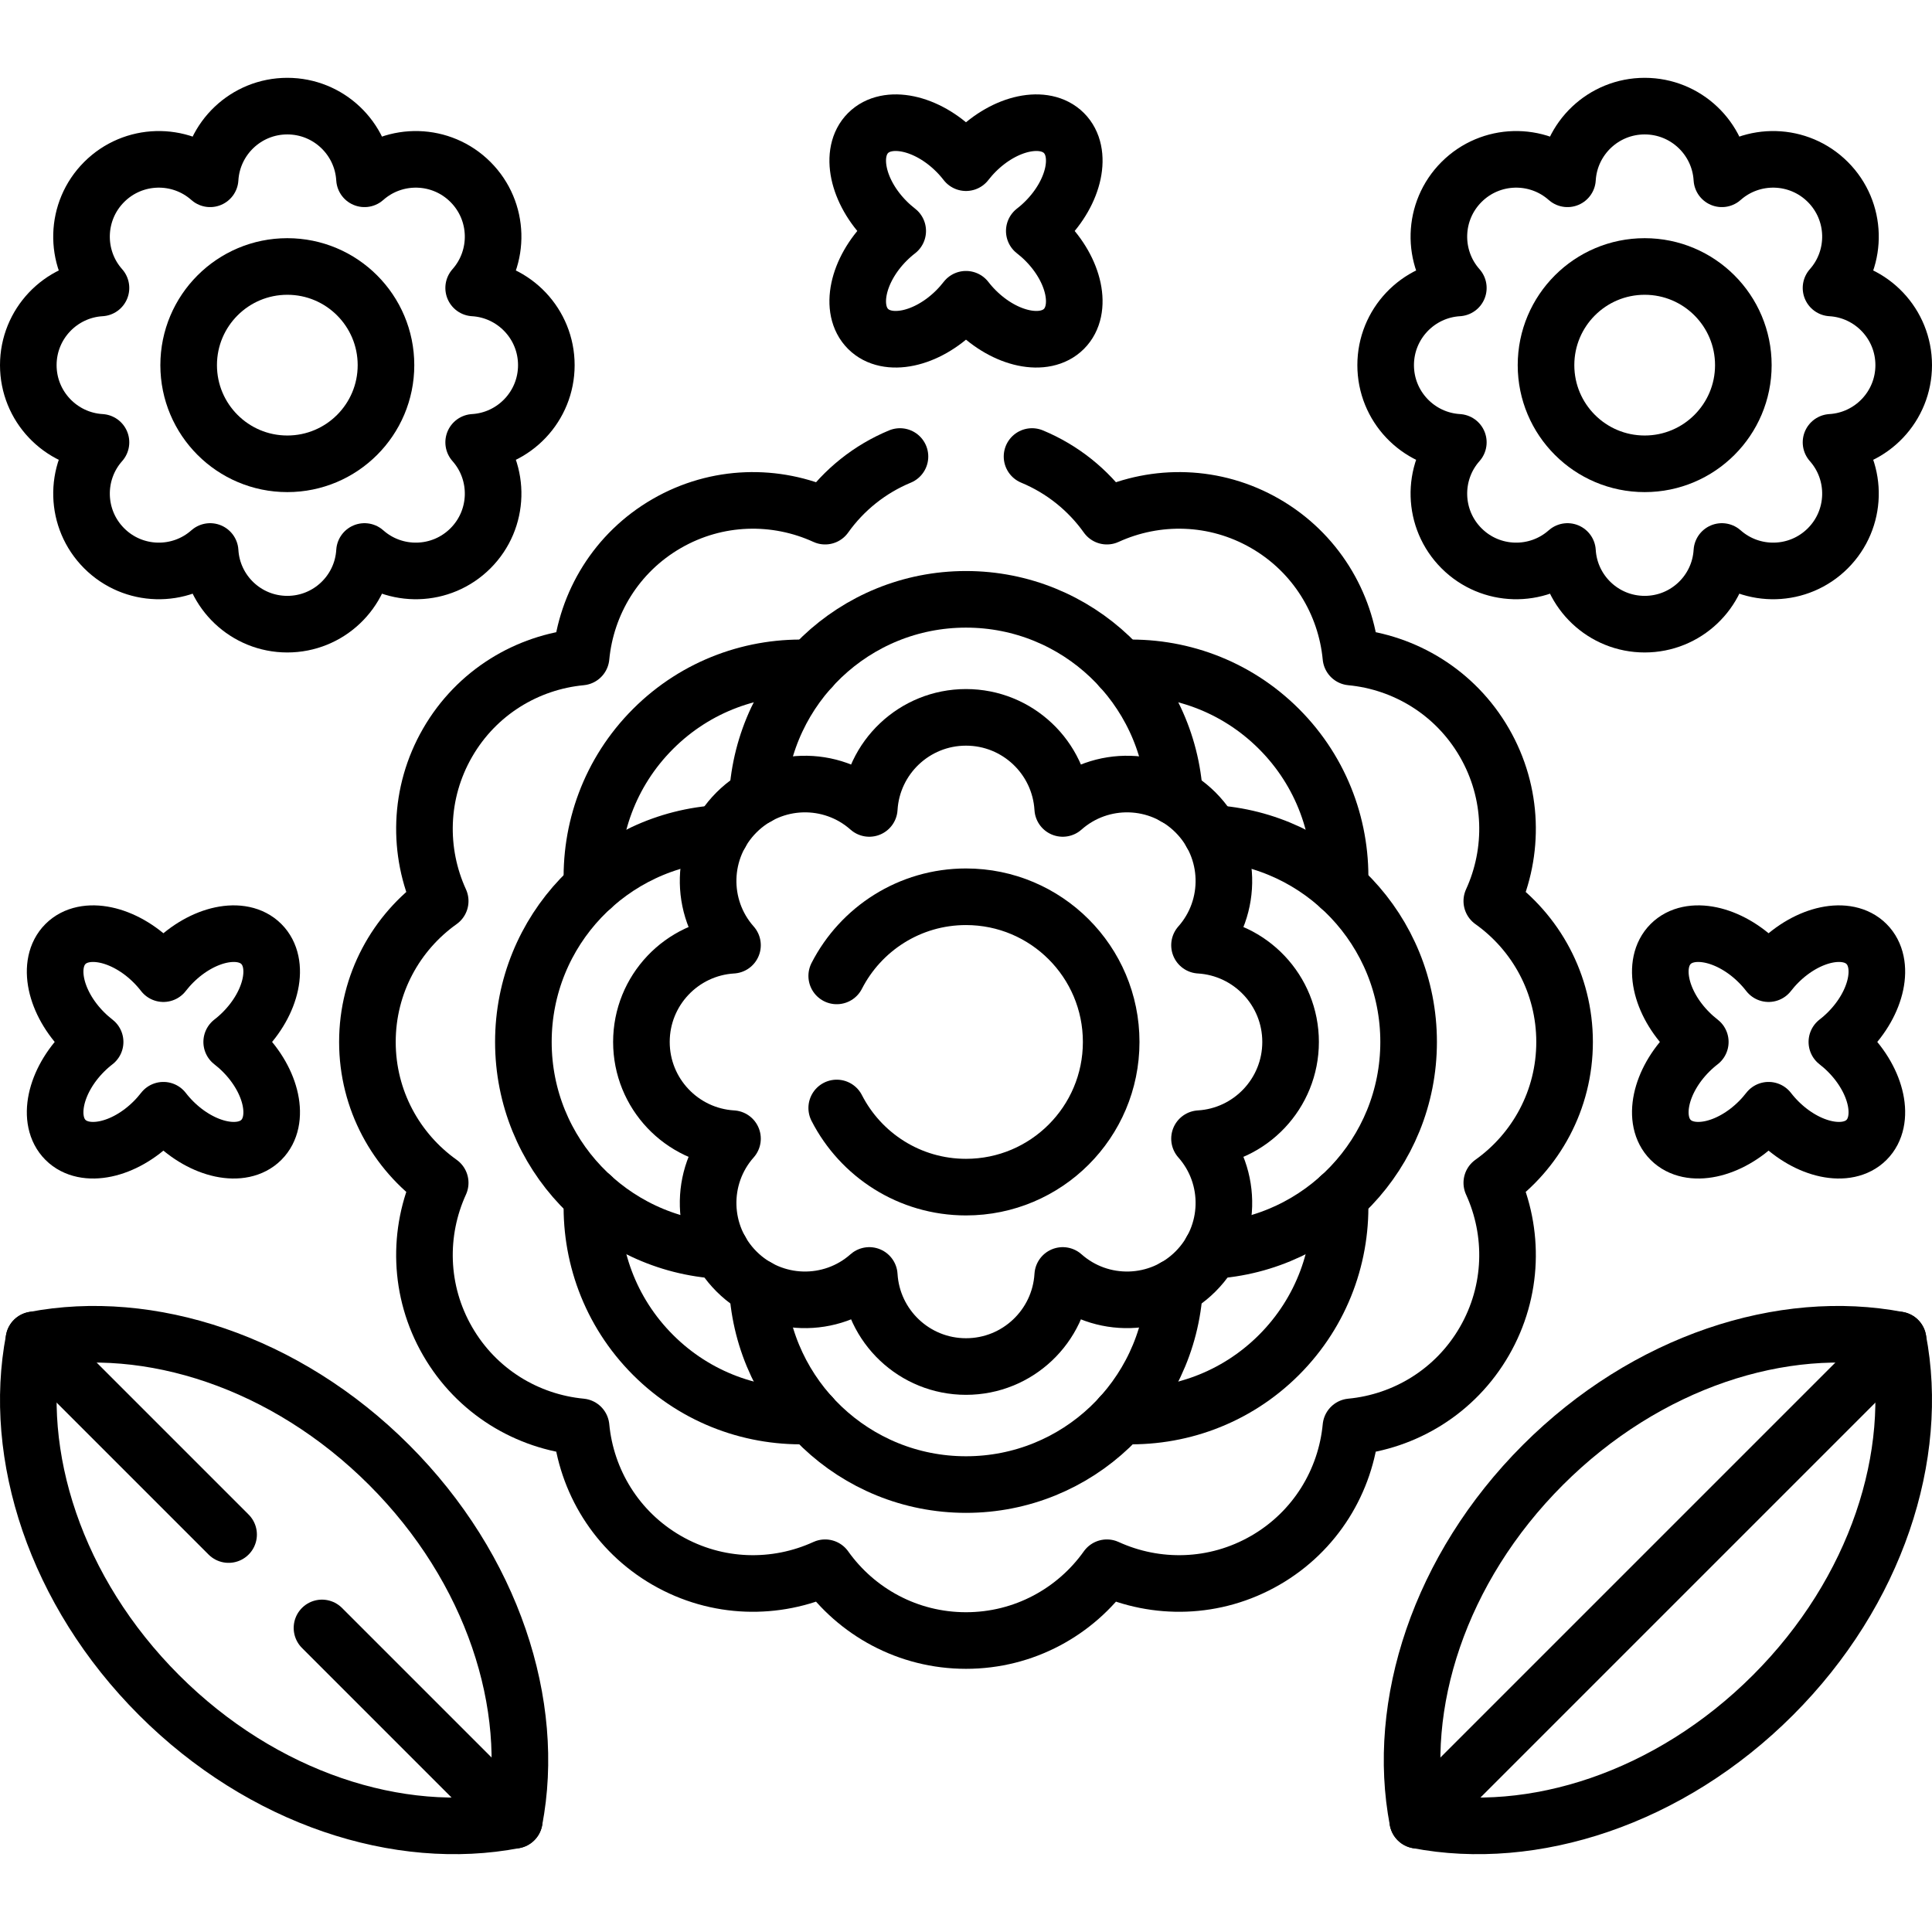 <svg height="512" width="512" xml:space="preserve" style="enable-background:new 0 0 512 512;" viewBox="0 0 512 512" y="0px" x="0px" id="Capa_1" version="1.1" xmlns:xlink="http://www.w3.org/1999/xlink" xmlns="http://www.w3.org/2000/svg">
<g>
	<g>
		<g>
			<g>
				<path d="M238.5,120.982c-8.007,3.319-14.876,8.828-19.837,15.801c-13.024-5.955-28.632-5.742-41.979,1.964s-21.335,21.117-22.69,35.373
					c-14.257,1.355-27.667,9.343-35.373,22.69c-7.706,13.347-7.919,28.955-1.964,41.979c-11.669,8.302-19.289,21.925-19.289,37.337
					c0,15.412,7.62,29.035,19.289,37.337c-5.955,13.024-5.742,28.632,1.964,41.979c7.706,13.347,21.116,21.335,35.373,22.69
					c1.355,14.257,9.343,27.668,22.69,35.373s28.955,7.919,41.979,1.963c8.302,11.669,21.925,19.289,37.337,19.289
					s29.035-7.62,37.337-19.289c13.024,5.955,28.632,5.742,41.979-1.963s21.335-21.117,22.69-35.373
					c14.257-1.355,27.667-9.343,35.373-22.69c7.706-13.347,7.918-28.955,1.964-41.979c11.669-8.302,19.289-21.925,19.289-37.337
					c0-15.412-7.62-29.035-19.289-37.337c5.955-13.024,5.742-28.632-1.964-41.979c-7.706-13.347-21.116-21.335-35.373-22.69
					c-1.355-14.257-9.343-27.667-22.69-35.373s-28.955-7.919-41.979-1.964c-4.96-6.973-11.83-12.482-19.837-15.801" style="fill:none;stroke:#000000;stroke-width:15;stroke-linecap:round;stroke-linejoin:round;stroke-miterlimit:10;"></path>
			</g>
			<g>
				<path d="M214.959,177.056c-15.073-0.738-30.389,4.615-41.901,16.127s-16.866,26.828-16.127,41.901" style="fill:none;stroke:#000000;stroke-width:15;stroke-linecap:round;stroke-linejoin:round;stroke-miterlimit:10;"></path>
			</g>
			<g>
				<path d="M156.93,317.167c-0.738,15.073,4.615,30.39,16.127,41.901s26.828,16.866,41.901,16.127" style="fill:none;stroke:#000000;stroke-width:15;stroke-linecap:round;stroke-linejoin:round;stroke-miterlimit:10;"></path>
				<path d="M297.041,375.196c15.073,0.738,30.389-4.615,41.901-16.127s16.866-26.828,16.127-41.902" style="fill:none;stroke:#000000;stroke-width:15;stroke-linecap:round;stroke-linejoin:round;stroke-miterlimit:10;"></path>
				<path d="M355.07,235.085c0.739-15.074-4.615-30.389-16.127-41.901s-26.828-16.866-41.901-16.127" style="fill:none;stroke:#000000;stroke-width:15;stroke-linecap:round;stroke-linejoin:round;stroke-miterlimit:10;"></path>
			</g>
			<g>
				<path d="M311.288,211.111c-1.624-29.144-25.739-52.283-55.288-52.283s-53.665,23.14-55.288,52.283" style="fill:none;stroke:#000000;stroke-width:15;stroke-linecap:round;stroke-linejoin:round;stroke-miterlimit:10;"></path>
				<path d="M200.712,341.141c1.624,29.144,25.739,52.283,55.288,52.283c29.549,0,53.665-23.14,55.288-52.283" style="fill:none;stroke:#000000;stroke-width:15;stroke-linecap:round;stroke-linejoin:round;stroke-miterlimit:10;"></path>
			</g>
			<g>
				<path d="M190.985,220.838c-29.143,1.624-52.283,25.738-52.283,55.288c0,29.549,23.14,53.664,52.283,55.288" style="fill:none;stroke:#000000;stroke-width:15;stroke-linecap:round;stroke-linejoin:round;stroke-miterlimit:10;"></path>
				<path d="M321.015,331.414c29.144-1.624,52.283-25.738,52.283-55.288c0-29.549-23.14-53.664-52.283-55.288" style="fill:none;stroke:#000000;stroke-width:15;stroke-linecap:round;stroke-linejoin:round;stroke-miterlimit:10;"></path>
			</g>
			<g>
				<path d="M342.019,276.126c0-13.665-10.672-24.832-24.136-25.633c8.954-10.086,8.604-25.529-1.058-35.192
					c-9.662-9.662-25.105-10.012-35.192-1.058c-0.801-13.463-11.968-24.136-25.633-24.136c-13.664,0-24.832,10.672-25.633,24.136
					c-10.086-8.954-25.529-8.604-35.192,1.058c-9.662,9.662-10.012,25.106-1.058,35.192c-13.463,0.801-24.136,11.968-24.136,25.633
					c0,13.665,10.672,24.832,24.136,25.633c-8.954,10.086-8.604,25.529,1.058,35.192c9.662,9.662,25.105,10.012,35.192,1.058
					c0.801,13.463,11.968,24.136,25.633,24.136c13.665,0,24.832-10.673,25.633-24.136c10.086,8.954,25.529,8.604,35.192-1.058
					c9.662-9.662,10.012-25.106,1.058-35.192C331.346,300.958,342.019,289.79,342.019,276.126z" style="fill:none;stroke:#000000;stroke-width:15;stroke-linecap:round;stroke-linejoin:round;stroke-miterlimit:10;"></path>
				<path d="M221.739,293.626c6.371,12.448,19.316,20.975,34.261,20.975c21.249,0,38.475-17.226,38.475-38.475S277.249,237.651,256,237.651
					c-14.945,0-27.889,8.526-34.261,20.975" style="fill:none;stroke:#000000;stroke-width:15;stroke-linecap:round;stroke-linejoin:round;stroke-miterlimit:10;"></path>
			</g>
		</g>
		<g>
			<g>
				
					<line y2="482.387" x2="375.704" y1="355.08" x1="503.011" style="fill:none;stroke:#000000;stroke-width:15;stroke-linecap:round;stroke-linejoin:round;stroke-miterlimit:10;"></line>
				<path d="M375.704,482.387c-5.869-30.468,5.698-66.685,33.16-94.147c27.462-27.462,63.679-39.028,94.147-33.16
					c5.869,30.468-5.698,66.685-33.16,94.147C442.389,476.689,406.172,488.256,375.704,482.387z" style="fill:none;stroke:#000000;stroke-width:15;stroke-linecap:round;stroke-linejoin:round;stroke-miterlimit:10;"></path>
			</g>
			<g>
				<path d="M136.296,482.387c-30.468,5.869-66.685-5.698-94.147-33.16C14.687,421.765,3.12,385.548,8.989,355.08
					c30.468-5.869,66.685,5.698,94.147,33.16C130.598,415.702,142.164,451.919,136.296,482.387z" style="fill:none;stroke:#000000;stroke-width:15;stroke-linecap:round;stroke-linejoin:round;stroke-miterlimit:10;"></path>
			</g>
		</g>
		<g>
			<g>
				<path d="M504.5,96.767c0-10.904-8.517-19.816-19.26-20.455c7.145-8.049,6.866-20.372-0.845-28.083c-7.71-7.71-20.034-7.99-28.083-0.845
					c-0.639-10.744-9.551-19.26-20.455-19.26c-10.904,0-19.816,8.517-20.455,19.26c-8.049-7.145-20.372-6.866-28.083,0.845
					c-7.71,7.71-7.99,20.034-0.845,28.083c-10.744,0.639-19.26,9.551-19.26,20.455s8.517,19.816,19.26,20.455
					c-7.145,8.049-6.866,20.372,0.845,28.083c7.71,7.71,20.034,7.99,28.083,0.845c0.639,10.744,9.551,19.26,20.455,19.26
					c10.904,0,19.816-8.517,20.455-19.26c8.049,7.145,20.372,6.866,28.083-0.845c7.71-7.71,7.99-20.034,0.845-28.083
					C495.983,116.583,504.5,107.671,504.5,96.767z" style="fill:none;stroke:#000000;stroke-width:15;stroke-linecap:round;stroke-linejoin:round;stroke-miterlimit:10;"></path>
				<g>
					
						<circle r="26.147" cy="96.767" cx="435.857" style="fill:none;stroke:#000000;stroke-width:15;stroke-linecap:round;stroke-linejoin:round;stroke-miterlimit:10;"></circle>
				</g>
			</g>
			<g>
				<path d="M144.785,96.767c0-10.904-8.517-19.816-19.26-20.455c7.145-8.049,6.866-20.372-0.845-28.083
					c-7.71-7.71-20.034-7.99-28.083-0.845c-0.639-10.744-9.551-19.26-20.455-19.26c-10.904,0-19.816,8.517-20.455,19.26
					c-8.049-7.145-20.372-6.866-28.083,0.845c-7.71,7.71-7.99,20.034-0.845,28.083C16.017,76.951,7.5,85.862,7.5,96.767
					s8.517,19.816,19.26,20.455c-7.145,8.049-6.866,20.372,0.845,28.083c7.71,7.71,20.034,7.99,28.083,0.845
					c0.639,10.744,9.551,19.26,20.455,19.26c10.904,0,19.816-8.517,20.455-19.26c8.049,7.145,20.372,6.866,28.083-0.845
					c7.71-7.71,7.99-20.034,0.845-28.083C136.269,116.583,144.785,107.671,144.785,96.767z" style="fill:none;stroke:#000000;stroke-width:15;stroke-linecap:round;stroke-linejoin:round;stroke-miterlimit:10;"></path>
				<g>
					
						<circle r="26.147" cy="96.767" cx="76.143" style="fill:none;stroke:#000000;stroke-width:15;stroke-linecap:round;stroke-linejoin:round;stroke-miterlimit:10;"></circle>
				</g>
			</g>
		</g>
		<path d="M277.02,63.784c-0.941-0.941-1.921-1.798-2.924-2.574c1.004-0.775,1.984-1.633,2.924-2.574
			c7.818-7.818,10.027-18.285,4.933-23.379c-5.094-5.094-15.561-2.885-23.379,4.933c-0.941,0.941-1.798,1.921-2.574,2.924
			c-0.775-1.004-1.633-1.984-2.574-2.924c-7.818-7.818-18.285-10.027-23.379-4.933s-2.885,15.561,4.933,23.379
			c0.941,0.941,1.921,1.798,2.924,2.574c-1.004,0.775-1.984,1.633-2.924,2.574c-7.818,7.818-10.027,18.285-4.933,23.379
			c5.094,5.094,15.561,2.885,23.379-4.933c0.941-0.941,1.798-1.921,2.574-2.924c0.775,1.004,1.633,1.984,2.574,2.924
			c7.818,7.818,18.285,10.027,23.379,4.933C287.046,82.069,284.838,71.602,277.02,63.784z" style="fill:none;stroke:#000000;stroke-width:15;stroke-linecap:round;stroke-linejoin:round;stroke-miterlimit:10;"></path>
	</g>
	<path d="M489.714,278.7c-0.941-0.941-1.921-1.798-2.924-2.574c1.004-0.775,1.984-1.633,2.924-2.574c7.818-7.818,10.027-18.285,4.933-23.379
		c-5.094-5.094-15.561-2.885-23.379,4.933c-0.941,0.941-1.798,1.921-2.574,2.924c-0.775-1.004-1.633-1.984-2.574-2.924
		c-7.818-7.818-18.285-10.027-23.379-4.933c-5.094,5.094-2.885,15.561,4.933,23.379c0.941,0.941,1.921,1.798,2.924,2.574
		c-1.004,0.775-1.984,1.633-2.924,2.574c-7.818,7.818-10.027,18.285-4.933,23.379c5.094,5.094,15.561,2.885,23.379-4.933
		c0.941-0.941,1.798-1.921,2.574-2.924c0.775,1.004,1.633,1.984,2.574,2.924c7.818,7.818,18.285,10.027,23.379,4.933
		C499.741,296.985,497.532,286.518,489.714,278.7z" style="fill:none;stroke:#000000;stroke-width:15;stroke-linecap:round;stroke-linejoin:round;stroke-miterlimit:10;"></path>
	<path d="M64.325,278.7c-0.941-0.941-1.921-1.798-2.924-2.574c1.004-0.775,1.984-1.633,2.924-2.574c7.818-7.818,10.027-18.285,4.933-23.379
		s-15.561-2.885-23.379,4.933c-0.941,0.941-1.798,1.921-2.574,2.924c-0.775-1.004-1.633-1.984-2.574-2.924
		c-7.818-7.818-18.285-10.027-23.379-4.933s-2.885,15.561,4.933,23.379c0.941,0.941,1.921,1.798,2.924,2.574
		c-1.004,0.775-1.984,1.633-2.924,2.574c-7.818,7.818-10.027,18.285-4.933,23.379c5.094,5.094,15.561,2.885,23.379-4.933
		c0.941-0.941,1.798-1.921,2.574-2.924c0.775,1.004,1.633,1.984,2.574,2.924c7.818,7.818,18.285,10.027,23.379,4.933
		C74.352,296.985,72.144,286.518,64.325,278.7z" style="fill:none;stroke:#000000;stroke-width:15;stroke-linecap:round;stroke-linejoin:round;stroke-miterlimit:10;"></path>
	
		<line y2="355.08" x2="8.989" y1="406.671" x1="60.58" style="fill:none;stroke:#000000;stroke-width:15;stroke-linecap:round;stroke-linejoin:round;stroke-miterlimit:10;"></line>
	
		<line y2="431.42" x2="85.329" y1="482.387" x1="136.296" style="fill:none;stroke:#000000;stroke-width:15;stroke-linecap:round;stroke-linejoin:round;stroke-miterlimit:10;"></line>
</g>















</svg>

